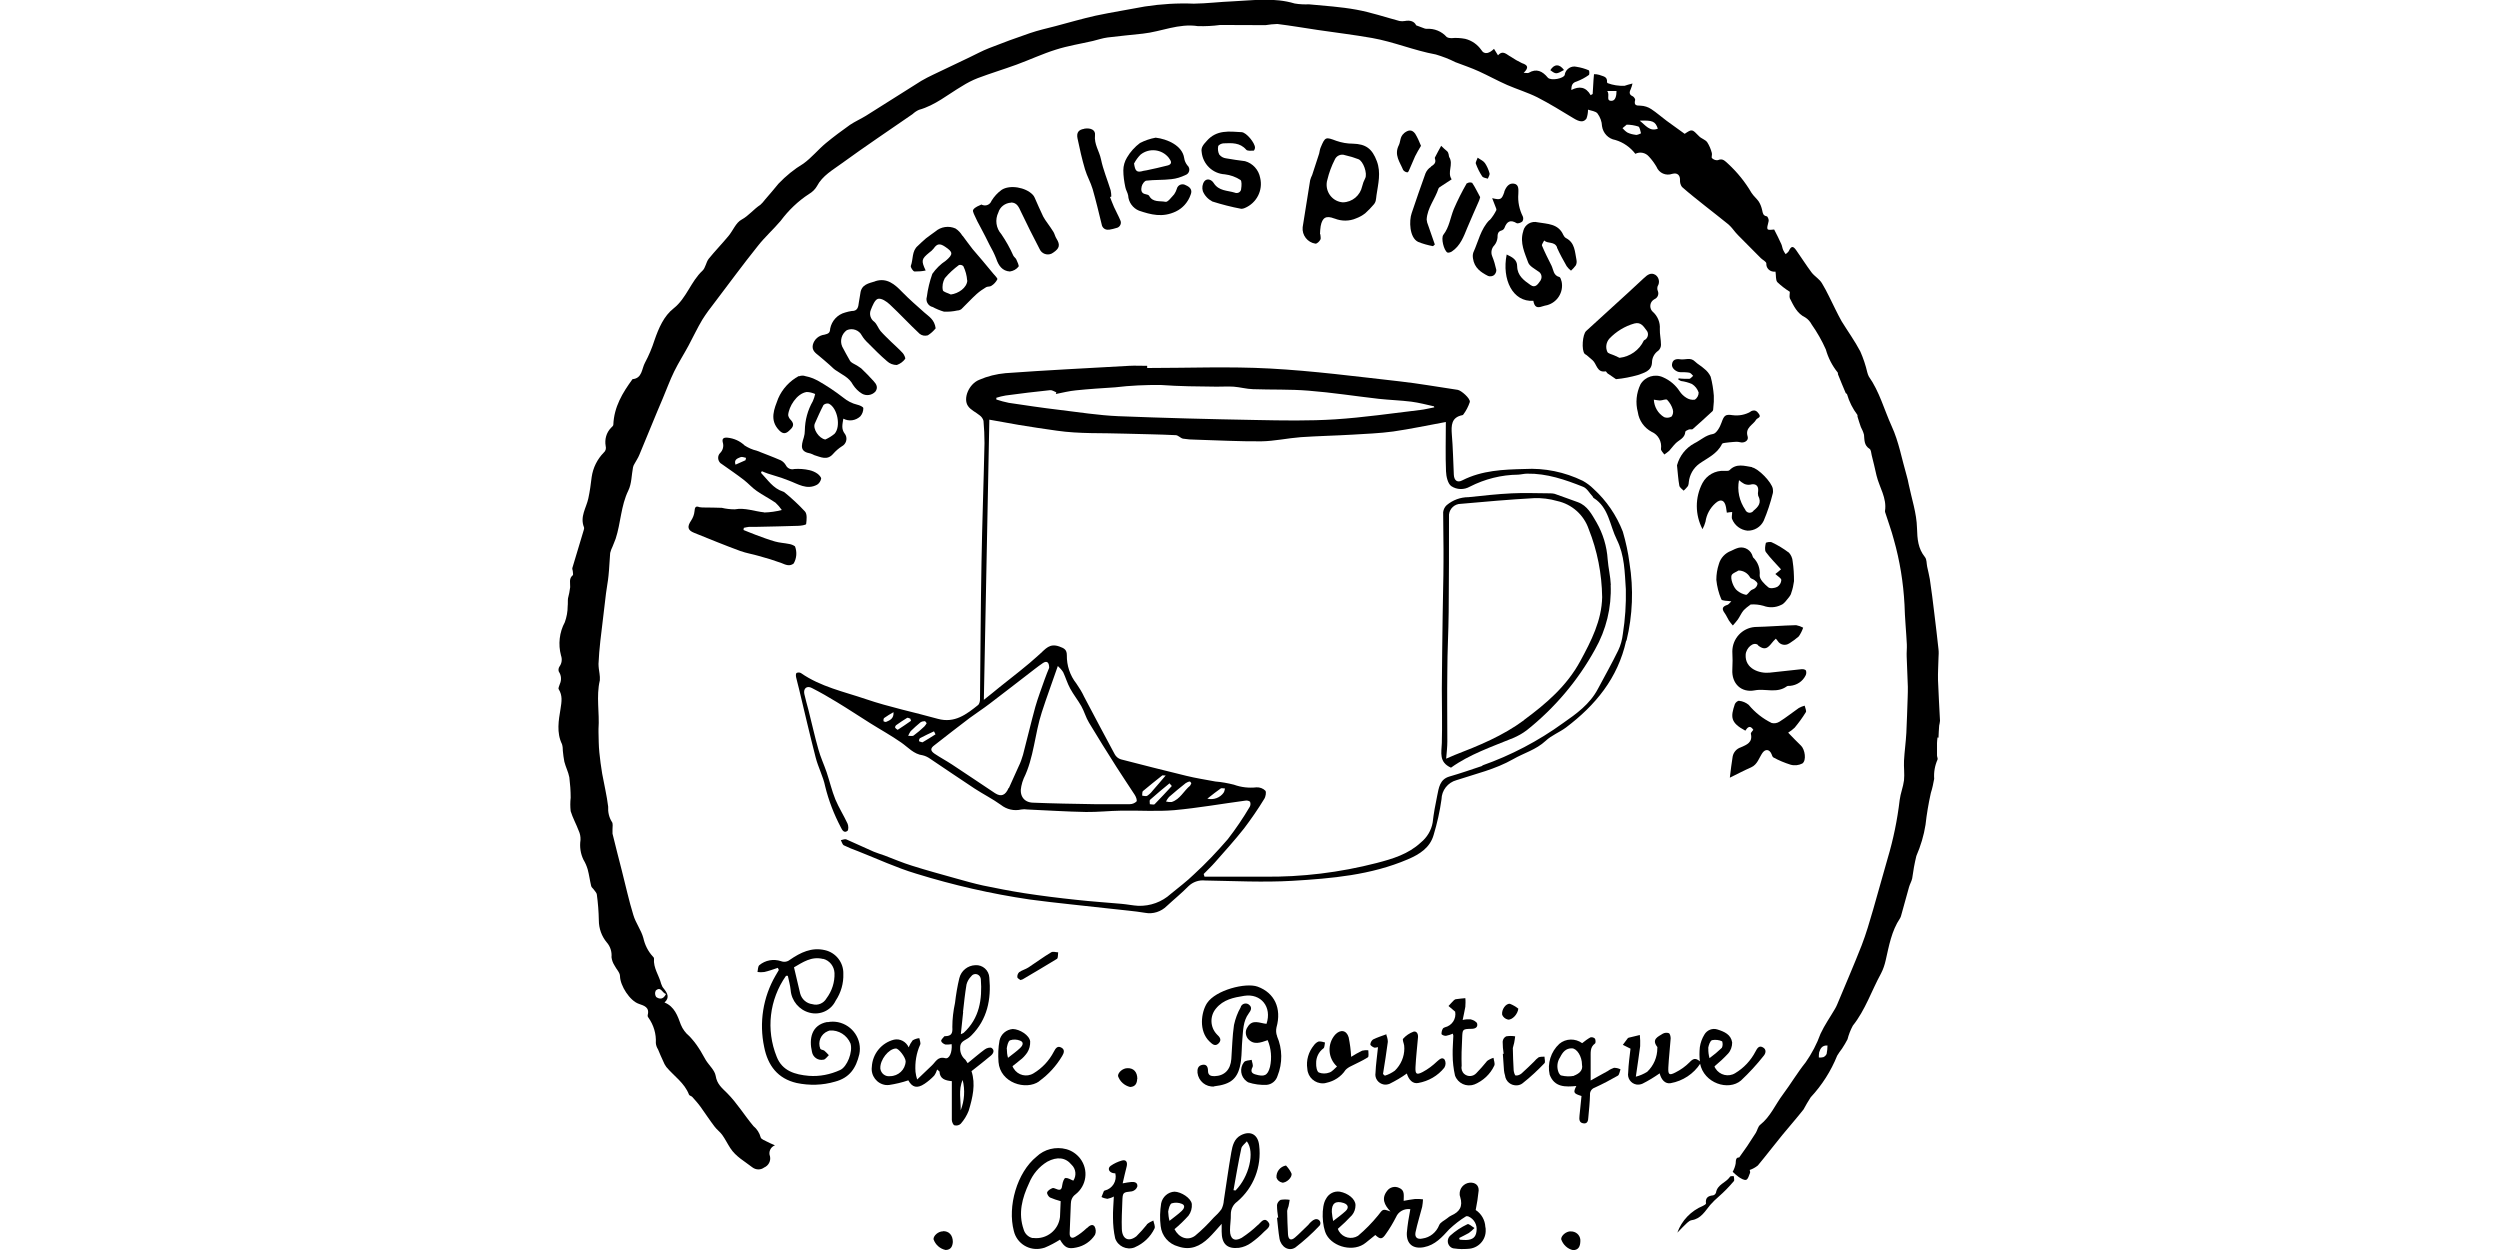 <?xml version="1.0" encoding="UTF-8"?>
<svg xmlns="http://www.w3.org/2000/svg" id="Calque_1" data-name="Calque 1" viewBox="0 0 150 75">
  <defs>
    <style>
      .cls-1 {
        stroke-width: 0px;
      }
    </style>
  </defs>
  <path class="cls-1" d="M109.6,63.23c-.04.09-.11.16-.2.2-.09.02-.18.03-.27.02,0-.1,0-.21.02-.31.07-.23.18-.43.5-.41,0,.17-.02.33-.05.49M98.38,7.24c.78-.03.94.04,1.09.48-.49.19-.73-.2-1.09-.48M98.15,8.09c-.18-.02-.35-.06-.51-.14-.11-.07-.2-.16-.29-.26.1-.09.21-.17.25-.21.24,0,.47.04.7.11.1.05.11.26.16.41-.1.05-.2.09-.31.1M96.7,6.05c-.38.01-.08-.37-.27-.59h.56c0,.26-.05.58-.29.59M39.34,59.44c.32-.29.39.15.62.2-.16.34-.39.32-.59.18-.07-.11-.09-.25-.03-.37M116.31,44.26c.01-.24.02-.48.04-.72.02-.09.04-.19.05-.29-.04-.82-.09-1.64-.12-2.45-.01-.44.02-.89.03-1.33.01-.17.02-.34,0-.51-.08-.72-.16-1.44-.25-2.15-.08-.69-.17-1.38-.27-2.06-.04-.25-.11-.5-.16-.75-.04-.19-.02-.43-.13-.57-.42-.52-.46-1.08-.48-1.75-.02-.88-.32-1.76-.5-2.63-.03-.17-.07-.34-.12-.51-.29-.99-.47-2.04-.9-2.97-.45-.99-.73-2.07-1.37-2.98-.04-.08-.07-.16-.09-.24-.1-.43-.24-.85-.42-1.26-.33-.63-.75-1.21-1.12-1.81-.13-.22-.24-.46-.36-.69-.27-.53-.51-1.08-.82-1.59-.15-.26-.45-.42-.63-.66-.32-.43-.61-.89-.92-1.33-.19-.27-.3-.25-.44.05-.04.08-.13.13-.19.19-.06-.08-.11-.16-.15-.25-.05-.11-.06-.24-.11-.35-.13-.29-.27-.57-.43-.88-.48.05-.47.05-.33-.51.02-.08-.06-.27-.11-.28-.23-.04-.24-.19-.28-.37-.04-.18-.1-.35-.2-.51-.13-.19-.32-.34-.44-.53-.38-.65-.85-1.23-1.4-1.74-.2-.17-.32-.35-.62-.22-.13.02-.25-.03-.35-.12-.05-.05.02-.21-.01-.31-.06-.23-.15-.45-.28-.65-.12-.16-.35-.21-.49-.36-.42-.43-.41-.44-.86-.14-.37-.27-.73-.52-1.08-.78-.31-.23-.6-.49-.92-.7-.19-.13-.42-.2-.65-.21-.28,0-.4-.03-.32-.35.01-.05-.08-.18-.14-.21-.21-.09-.23-.22-.13-.42.05-.11.08-.23.11-.35-.22.06-.35.09-.48.14-.35.01-.69-.04-1.01-.16-.02-.02-.04-.04-.04-.06.04-.36-.27-.35-.47-.44-.1-.03-.2-.04-.31-.04-.01.12-.02.23-.03.35-.02.28-.03.56-.05.84-.04.02-.08.05-.12.07-.29-.51-.69-.55-1.16-.31,0-.31.08-.44.32-.51.26-.1.51-.23.73-.39.05-.03.03-.27,0-.28-.23-.1-.48-.17-.73-.21-.31-.08-.63.11-.71.43,0,.01,0,.03,0,.04-.06.24-.84.38-1.02.18-.32-.39-.68-.57-1.15-.29-.06.03-.15,0-.3,0,.34-.33.23-.47-.1-.58-.23-.11-.46-.24-.68-.39-.24-.12-.46-.42-.76-.08-.08-.14-.15-.25-.24-.39-.25.25-.57.39-.76.07-.23-.33-.57-.57-.97-.67-.27-.05-.55-.07-.83-.04-.1,0-.2-.02-.28-.07-.3-.34-.74-.52-1.2-.49-.08,0-.16-.03-.23-.06-.11-.04-.23-.08-.4-.15-.11-.24-.36-.32-.68-.26-.1.02-.21.02-.32,0-.86-.23-1.71-.52-2.59-.68-.93-.17-1.89-.23-2.84-.32-.29.01-.57,0-.86-.05-1.23-.37-2.47-.19-3.71-.13-.78.03-1.56.13-2.34.14-.98-.04-1.97.02-2.94.17-.98.19-1.97.34-2.95.55-.81.18-1.62.42-2.42.63-.51.13-1.03.25-1.53.42-.82.28-1.64.58-2.45.9-.41.16-.79.37-1.19.56-.72.34-1.44.69-2.16,1.03-.24.11-.48.24-.71.37-1.11.7-2.22,1.4-3.33,2.1-.31.19-.65.34-.95.54-.49.35-.98.71-1.45,1.1s-.86.88-1.35,1.23c-.55.33-1.05.74-1.49,1.2-.26.33-.55.65-.82.97-.08.11-.17.21-.27.3-.4.26-.69.65-1.13.89-.34.18-.51.66-.79.99-.38.46-.8.89-1.18,1.36-.16.21-.19.54-.37.71-.7.65-.96,1.65-1.73,2.26-.59.46-.9,1.19-1.15,1.91-.15.47-.34.92-.57,1.35-.2.36-.16.94-.75.99-.6.82-1.11,1.67-1.15,2.73,0,.07-.08.13-.14.19-.28.29-.39.69-.32,1.09.04.15,0,.3-.12.4-.39.4-.64.91-.72,1.46-.05.43-.11.86-.2,1.28-.12.57-.52,1.1-.26,1.74.02.06-.01.14-.03.21-.22.74-.45,1.49-.67,2.23-.02.06.03.14.03.22s.03.18,0,.21c-.25.2-.15.47-.16.72-.03.23-.07.45-.13.67-.02.15,0,.32-.02.47,0,.33-.06.65-.17.96-.33.61-.41,1.33-.23,2,.08.22.05.47-.09.66-.06.09-.08.21-.04.31.15.22.17.5.06.74-.03.11-.11.25-.07.31.24.39.18.74.11,1.19-.11.67-.25,1.42.09,2.11.04.13.05.27.05.4.02.22.05.44.09.65.08.32.24.62.3.94.05.4.08.81.08,1.22-.03.27-.03.54,0,.81.12.4.33.77.48,1.17.08.17.12.36.11.56-.06.41,0,.82.18,1.19.11.18.19.37.25.57.09.33.13.67.21,1,.02.09.12.15.17.23.06.09.16.18.17.28.07.51.11,1.03.12,1.55,0,.49.17.96.48,1.33.21.24.31.56.28.88.02.17.08.34.17.48.11.23.34.44.34.66.01.57.59,1.48,1.13,1.66.31.11.66.2.53.68,0,.05,0,.1.04.14.32.45.48.98.45,1.53.01.14.06.27.13.38.1.24.2.48.31.71.05.13.11.24.19.35.46.55,1.09.95,1.36,1.66.02.06.15.08.2.14.17.19.35.39.5.6.28.39.54.79.83,1.17.13.18.33.32.46.5.18.25.32.54.49.8.33.51.86.79,1.32,1.15.21.16.5.17.71.01.26-.11.41-.39.35-.67-.1-.25.02-.54.27-.65,0,0,.02,0,.03-.01-.21-.09-.35-.15-.48-.22s-.36-.15-.38-.26c-.07-.26-.22-.5-.43-.67-.54-.64-.99-1.39-1.58-1.98-.32-.32-.61-.54-.69-1.04-.06-.34-.39-.62-.59-.94-.15-.24-.27-.5-.43-.73-.16-.25-.35-.49-.56-.71-.22-.18-.4-.42-.51-.69-.19-.52-.38-1.09-.98-1.33.33-.3.17-.57-.05-.84-.07-.08-.12-.18-.15-.28-.13-.51-.48-.95-.43-1.51,0-.05-.03-.1-.07-.13-.29-.31-.48-.7-.57-1.11-.13-.48-.46-.9-.6-1.38-.27-.87-.46-1.77-.69-2.66-.19-.74-.38-1.48-.56-2.22,0-.09,0-.17,0-.26,0-.15.04-.36-.04-.45-.17-.27-.24-.59-.22-.91-.08-.66-.24-1.32-.36-1.98-.07-.43-.13-.86-.17-1.28-.04-.4-.04-.8-.05-1.21,0-.06,0-.12,0-.19.07-.97-.15-1.95.08-2.92.01-.14,0-.27-.02-.41-.03-.19-.06-.39-.06-.58.02-.46.06-.91.11-1.37.11-.95.23-1.91.34-2.86.04-.35.12-.71.15-1.06.05-.45.06-.91.1-1.36.03-.13.08-.26.14-.38.06-.16.13-.31.19-.48.31-.95.31-1.97.76-2.89.2-.41.19-.92.28-1.39.02-.08.05-.16.1-.23.09-.17.21-.34.28-.52.36-.86.71-1.73,1.07-2.59.11-.26.22-.52.33-.78.23-.54.43-1.1.69-1.63.26-.53.58-1.03.86-1.55.28-.52.53-1.06.83-1.56.22-.35.47-.69.73-1.02.86-1.13,1.7-2.28,2.59-3.39.42-.54.94-1,1.38-1.52.47-.63,1.04-1.18,1.7-1.61.19-.11.36-.27.47-.46.34-.65.96-.98,1.5-1.38,1.39-1.01,2.82-1.97,4.24-2.95.12-.11.25-.2.39-.26.97-.27,1.73-.92,2.58-1.42.3-.19.61-.35.94-.48.77-.29,1.56-.53,2.33-.81.79-.29,1.56-.65,2.36-.9.72-.23,1.48-.35,2.22-.52.29-.07.58-.17.88-.21.7-.09,1.41-.15,2.12-.23,1.11-.12,2.15-.63,3.31-.45.45.01.89-.01,1.33-.07.91,0,1.81.01,2.72.01.23-.04.47-.06.71-.07.81.1,1.62.24,2.43.36,1.08.16,2.17.29,3.25.48,1.3.23,2.52.75,3.83.99.4.12.8.27,1.17.46.47.18.95.34,1.41.55.57.26,1.13.57,1.7.82.6.26,1.23.45,1.81.74.74.38,1.45.82,2.16,1.25.37.23.62.27.79.02.06-.17.09-.35.09-.53.2.07.46.09.57.23.16.22.26.48.27.76.06.42.38.76.8.83.48.14.9.44,1.2.83.28-.14.61-.07.81.16.18.19.33.4.46.62.15.38.57.56.95.42,0,0,0,0,.01,0,.28-.08.46.08.45.37-.01.15.03.3.12.42.45.4.93.77,1.39,1.14s.94.73,1.4,1.11c.21.18.36.43.56.63.46.47.92.93,1.38,1.39.11.11.32.2.33.32-.02.25.17.47.43.49.04,0,.08,0,.12,0,.04.24,0,.5.11.63.23.22.48.41.75.58,0,.13-.04.28,0,.39.23.45.43.91.93,1.15.16.1.29.25.38.42.33.47.62.98.85,1.5.14.5.38.97.71,1.38.03.03,0,.1.03.14.15.36.29.73.45,1.09.01.03.07.04.08.07.13.45.34.87.62,1.24.02.02,0,.07.01.11.06.21.13.41.2.62.08.15.15.31.19.47.03.32,0,.63.33.84.09.05.1.24.13.38.1.4.2.81.29,1.22.17.71.63,1.35.51,2.13,0,.04,0,.07.02.11.17.54.37,1.07.51,1.61.36,1.27.57,2.58.64,3.9.02.8.1,1.59.14,2.39.01.24-.02.47-.01.71.02.61.05,1.22.07,1.83,0,.21,0,.42-.01.63-.03.71-.04,1.43-.08,2.14-.03.55-.11,1.11-.14,1.66-.02.39.04.79,0,1.18-.05.4-.21.78-.26,1.18-.14,1.19-.38,2.36-.72,3.5-.3,1.02-.57,2.05-.87,3.07-.21.72-.42,1.45-.69,2.15-.47,1.2-.98,2.37-1.47,3.55-.04.09-.08.18-.13.26-.29.5-.63.98-.87,1.5-.22.61-.52,1.18-.89,1.71-.49.61-.89,1.29-1.36,1.92-.46.61-.75,1.34-1.37,1.83-.13.1-.17.33-.26.48-.17.27-.34.53-.52.8-.16.23-.32.46-.48.68-.19-.01-.2.14-.21.36-.03.17-.09.34-.18.5.11.11.23.21.36.31.14.09.33.21.45.17.11-.03.17-.26.23-.41.03-.06-.02-.15-.02-.18.18-.06.34-.15.49-.27.5-.6.97-1.22,1.47-1.83.42-.51.86-1.01,1.27-1.53.13-.25.28-.49.43-.73.68-.73,1.22-1.58,1.59-2.5.09-.15.19-.29.29-.42.12-.18.23-.37.33-.56.07-.28.18-.56.32-.82.75-.94,1.12-2.09,1.69-3.13.13-.25.22-.52.28-.79.2-.87.35-1.76.86-2.52.03-.04.04-.09.06-.14.16-.58.32-1.15.48-1.73.05-.18.15-.34.19-.52.06-.45.14-.9.25-1.35.26-.6.45-1.23.55-1.87.07-.64.18-1.28.32-1.91.09-.28.15-.57.2-.85-.03-.39.04-.79.2-1.15.03-.06-.03-.17-.03-.25,0-.25,0-.5,0-.75,0-.11.02-.22.03-.33"></path>
  <path class="cls-1" d="M88.95,45.95c-.66.22-1.32.45-1.98.64-.59.17-.64.68-.74,1.16-.11.53-.21,1.06-.27,1.6-.08.47-.34.9-.71,1.2-.75.7-1.69.98-2.65,1.23-2.21.57-4.49.85-6.77.82-1.18,0-2.37,0-3.56,0-.02-.05-.03-.11-.05-.16.22-.23.46-.45.67-.69.59-.67,1.19-1.33,1.75-2.04.43-.57.84-1.16,1.21-1.77.09-.13.14-.42.07-.5-.14-.14-.34-.21-.53-.2-.46.05-.92,0-1.36-.16-.36-.09-.73-.16-1.11-.19-.58-.11-1.17-.2-1.74-.34-1.31-.32-2.62-.65-3.93-.99-.16-.05-.29-.16-.37-.31-.62-1.14-1.22-2.29-1.83-3.44-.13-.28-.29-.54-.47-.8-.38-.48-.58-1.08-.57-1.69,0-.33-.14-.42-.45-.53-.59-.21-.82.14-1.19.47-.76.7-1.6,1.33-2.41,1.98-.28.23-.56.46-.93.75.11-5.65.22-11.22.33-16.81.55.1,1.15.21,1.74.31.77.13,1.53.24,2.3.35,1.37.2,2.75.13,4.12.18,1.01.03,2.01.04,3.02.09.15,0,.29.18.44.21.25.04.51.06.76.06,1.31.04,2.62.11,3.93.1.79-.01,1.58-.19,2.38-.25,1.03-.07,2.06-.09,3.08-.15.82-.05,1.65-.08,2.46-.19,1.04-.15,2.07-.37,3.16-.57,0,1.02-.03,1.99.01,2.96.01.31.11.75.32.89.33.22.76.23,1.11.03.9-.46,1.89-.71,2.9-.72.18-.01.36-.06.54-.06,1.18-.02,2.28.36,3.36.79.23.09.38.38.57.58.02.03.03.08.06.09.91.57.96,1.64,1.39,2.5.47.95.47,1.95.54,2.98.02.9-.04,1.79-.18,2.68-.04.34-.13.68-.28.99-.38.78-.81,1.54-1.22,2.31-.48.91-1.29,1.49-2.08,2.04-1.49,1.08-3.13,1.94-4.86,2.55M73.42,47.56c-.22.31-.61.45-.98.36.32-.25.55-.44.8-.61.06-.04.17,0,.26,0-.03.08-.03.19-.08.24M71.42,47.13c-.39.31-.61.83-1.12.99-.12.01-.23,0-.34-.03.05-.1.11-.19.18-.27.33-.29.66-.56,1-.83.08-.05.16-.09.25-.1.02,0,.06.06.09.1-.03.06-.04.11-.07.14M68.99,48.25c0-.09-.03-.22.01-.26.38-.34.78-.67,1.17-.99l.14.16c-.34.36-.68.74-1.03,1.09-.05.05-.2,0-.3,0M68.53,47.73c.01-.09,0-.22.04-.26.38-.32.77-.63,1.16-.94.02-.02.06,0,.21,0-.3.35-.54.64-.79.92-.09.12-.2.22-.32.3-.07.04-.19,0-.29-.01M68.19,48.09c-.11.1-.25.16-.4.16-.71.01-1.43,0-2.14,0-1.23-.02-2.46-.04-3.68-.09-.55-.02-.82-.44-.69-.99.03-.16.08-.31.14-.46.62-1.25.66-2.67,1.09-3.98.29-.9.62-1.78.96-2.77.12.11.23.23.32.37.15.32.25.67.42.98.2.37.46.69.67,1.06.18.32.27.68.46.99.54.9,1.09,1.78,1.65,2.66.36.57.74,1.12,1.1,1.68.07.11.15.32.1.39M60.52,47.27c-.19.45-.45.56-.82.32-.86-.57-1.71-1.15-2.58-1.72-.35-.23-.71-.42-1.05-.65-.26-.18-.25-.33,0-.51.7-.54,1.4-1.1,2.11-1.63.39-.29.8-.55,1.19-.85.76-.57,1.5-1.16,2.25-1.73.32-.24.63-.5.96-.72.23-.15.37-.05.37.29-.08.19-.18.44-.27.69-.19.55-.4,1.09-.56,1.65-.26.95-.49,1.92-.74,2.88-.07.24-.15.47-.26.69-.19.44-.4.87-.59,1.31M55.35,44.54s-.15-.03-.21-.07c0-.07.01-.13.06-.18.28-.15.56-.28.84-.41.03.06.06.12.09.18-.26.16-.51.33-.78.48M54.49,44.15c.04-.1.09-.19.15-.28.19-.19.39-.36.59-.53.08-.05.17-.07.26-.07.03,0,.07.08.11.12-.04.07-.08.14-.14.2-.2.19-.41.37-.64.54-.08.06-.23.01-.34.02M53.86,43.79s-.12-.07-.15-.13c-.02-.03.02-.12.06-.15.21-.15.43-.3.66-.44.04-.02.13.03.19.05.01.04.02.08.04.13-.26.18-.53.37-.8.54M53.16,43.32s-.14-.02-.15-.05c-.01-.06,0-.16.04-.19.18-.13.37-.24.56-.35.03.39-.22.49-.46.59M59.77,23.87c.19-.06.38-.11.57-.14.89-.12,1.78-.23,2.67-.32.12-.01.24.08.37.13l-.03.1c.4-.08.8-.18,1.21-.22.78-.08,1.56-.13,2.34-.18.92-.11,1.84-.15,2.76-.14,1.11.08,2.22.09,3.34.1.34,0,.68-.02,1.02,0,.39.03.77.14,1.16.15,1.11.04,2.22,0,3.33.09,1.41.11,2.81.33,4.22.49.65.07,1.3.09,1.95.17.46.06.91.18,1.36.28,0,.02.01.04.02.06-.29.05-.57.13-.86.16-1.69.2-3.39.45-5.09.56-1.57.1-3.15.07-4.73.04-2.76-.05-5.53-.12-8.29-.23-1.18-.05-2.36-.24-3.54-.38-1.01-.12-2.02-.27-3.02-.42-.25-.05-.51-.12-.75-.2,0-.03,0-.06,0-.1M97.59,38.44c.37-1.52.43-3.11.18-4.65-.08-.64-.22-1.27-.4-1.89-.38-.98-.98-1.86-1.76-2.57-.19-.19-.41-.35-.64-.48-1.09-.53-2.29-.78-3.5-.71-1.27.03-2.55.08-3.73.68-.3.16-.49.01-.51-.33-.04-.81-.05-1.62-.12-2.42-.04-.55-.03-1.03.63-1.16.02,0,.05-.02.06-.04.17-.23.3-.48.39-.75.04-.21-.52-.7-.73-.73-1.16-.17-2.32-.38-3.49-.51-2.59-.29-5.18-.63-7.79-.77-2.44-.13-4.9-.03-7.35-.03v-.13c-.36,0-.73-.02-1.09,0-2.47.14-4.94.26-7.41.44-.54.05-1.08.18-1.58.4-.62.25-.98,1.12-.67,1.57.16.24.47.37.7.56.11.08.19.19.23.33.04.45.06.89.06,1.34-.05,2.39-.14,4.77-.18,7.16-.05,2.74-.06,5.47-.09,8.21,0,.12-.03.24-.1.33-.71.57-1.42,1.12-2.43.84-1.43-.4-2.9-.7-4.31-1.18-1.32-.45-2.72-.74-3.91-1.57-.08-.04-.18-.04-.26,0-.05.05-.04.18-.02.27.05.23.12.46.17.68.33,1.38.65,2.76,1,4.12.15.59.45,1.14.57,1.73.21.86.53,1.68.94,2.46.08.17.2.37.4.21.07-.06.06-.32,0-.44-.23-.49-.52-.95-.73-1.45-.21-.52-.34-1.08-.52-1.62-.16-.47-.37-.91-.5-1.39-.22-.77-.39-1.56-.59-2.34-.08-.32-.18-.64-.25-.97-.07-.33.15-.52.45-.36.51.26,1,.54,1.49.84.68.41,1.34.85,2.01,1.27.62.39,1.26.74,1.86,1.16.42.29.75.7,1.3.77.17.04.32.12.46.22.88.59,1.76,1.19,2.64,1.77.52.34,1.08.62,1.58.98.35.28.8.38,1.23.28.12-.02.24-.02.36,0,1.17.05,2.35.13,3.52.15.7.01,1.4-.07,2.11-.08,1.06-.02,2.13.06,3.19-.03,1.42-.13,2.83-.38,4.25-.57.1-.02.21,0,.29.06.04.09.04.2-.01.3-.4.68-.84,1.33-1.32,1.95-.64.74-1.31,1.45-2.03,2.11-.44.43-.93.79-1.4,1.18-.53.48-1.22.73-1.94.71-.34-.02-.67-.09-1.01-.12-.9-.08-1.81-.14-2.71-.24-1.05-.11-2.09-.24-3.13-.4-.83-.13-1.65-.29-2.47-.46-.54-.12-1.08-.27-1.61-.42-.89-.25-1.78-.49-2.66-.77-.55-.17-1.09-.4-1.64-.61-.22-.08-.44-.14-.65-.23-.55-.24-1.1-.5-1.65-.74-.08-.03-.21.03-.32.05.06.11.09.26.18.31.27.13.56.25.84.35,1.17.46,2.3.99,3.5,1.35,2.23.69,4.5,1.21,6.81,1.55,1.63.22,3.28.37,4.92.56.67.08,1.35.13,2.01.24.47.09.96-.07,1.3-.41.43-.4.89-.77,1.3-1.19.26-.25.62-.38.99-.34,1.75.03,3.5.12,5.24.02,2.35-.14,4.71-.34,6.93-1.29.7-.3,1.33-.69,1.55-1.47.21-.7.37-1.41.47-2.13.01-.54.38-1.01.9-1.15,1.15-.38,2.33-.65,3.4-1.26.64-.37,1.37-.56,1.95-1.1.35-.33.83-.51,1.22-.8,1.76-1.33,3.11-2.95,3.61-5.21"></path>
  <path class="cls-1" d="M44.74,27.61l-.61.27c-.11-.32.14-.38.3-.45.09-.04.22.02.33.04,0,.05-.02.09-.03.14M45.84,30.74c-.58-.06-1.14-.29-1.75-.18-.26,0-.53-.03-.78-.09-.34-.02-.69-.01-1.03-.02-.1,0-.21,0-.31-.02-.25-.1-.28.03-.3.25-.02.2-.09.38-.2.55-.25.37-.22.58.18.74.92.37,1.84.75,2.77,1.09.36.13.75.19,1.12.3.45.12.9.26,1.34.42.26.11.5.22.74.03.18-.31.21-.69.08-1.03-.1-.07-.22-.12-.34-.14-.29-.06-.58-.07-.86-.15-.39-.11-.78-.26-1.16-.4-.25-.09-.49-.2-.73-.29,0-.04.02-.09.02-.13.1-.03.21-.04.32-.06.17,0,.33.01.5,0,.81-.02,1.61-.03,2.42-.06.17,0,.49-.05.5-.11.03-.25.07-.59-.07-.75-.38-.41-.79-.79-1.23-1.15-.03-.02-.06-.04-.1-.05-.59-.19-.91-.71-1.31-1.12l.05-.1c.12.05.23.1.35.14.27.09.55.17.83.26.15.05.29.11.43.16.55.2,1.09.59,1.71.25.13-.08.21-.22.24-.36.01-.08-.12-.22-.21-.29-.15-.11-.32-.18-.49-.22-.3-.07-.61-.09-.91-.07-.2.06-.42-.04-.51-.23-.07-.12-.17-.22-.3-.29-.48-.21-.97-.39-1.45-.58-.26-.06-.5-.17-.72-.31-.28-.27-.64-.43-1.03-.47-.24-.02-.34.06-.28.29.07.23,0,.48-.17.64-.16.17-.14.44.03.6.02.02.04.03.06.04.45.32.91.63,1.35.97.27.21.49.47.77.66.36.25.75.45,1.12.7.14.13.27.28.38.44-.35.09-.7.14-1.06.15"></path>
  <path class="cls-1" d="M57.64,66.62c.02-.6-.15-1.23.12-1.82.15.6.11,1.24-.12,1.82M53.4,64.57c-.28.04-.54-.16-.58-.45,0,0,0-.02,0-.03-.02-.5.49-1.16.93-1.18.17-.01.58.52.59.77-.02.5-.44.89-.94.89M57.78,60.72c.06-.55.12-1.11.21-1.65.05-.19.15-.36.29-.5.1-.14.3-.17.44-.06.08.06.12.15.13.24.09,1.21-.08,2.35-1.03,3.22-.05.03-.11.06-.17.08.05-.48.09-.91.14-1.33M59.5,62.88c-.08-.06-.31,0-.42.09-.34.25-.66.53-1.02.82-.04-.07-.09-.14-.14-.21-.21-.17-.32-.43-.31-.69-.02-.4.27-.45.48-.6.07-.05.13-.1.2-.17.95-.96,1.19-2.16,1.07-3.46-.02-.44-.4-.78-.84-.75,0,0,0,0,0,0-.46.02-.85.33-.96.78-.12.49-.2.99-.26,1.49-.1.47-.16.95-.16,1.44.03.4-.07.54-.42.55-.02,0-.06,0-.07.02-.07.09-.19.19-.18.27.02.09.15.18.25.21.13.01.25,0,.38-.02.04.49-.14.91-.39.84-.45-.12-.57.23-.8.44-.27.25-.54.51-.88.84-.05-.15-.08-.3-.1-.46-.04-.56.05-1.12.28-1.63.05-.09-.03-.26-.05-.39-.14.01-.28.06-.4.13-.1.13-.18.27-.24.42-.15-.34-.52-.54-.88-.46-.75.19-1.29.85-1.33,1.63-.07.53.3,1.02.83,1.09.07,0,.14.01.2,0,.39-.06.78-.15,1.16-.28.23.42.52.51.97.21.21-.14.41-.31.58-.49.08-.11.14-.24.18-.37.05.04.1.08.14.12.02.44.33.54.74.58,0,.79,0,1.56,0,2.32,0,.12.08.31.16.33.14.03.28,0,.38-.1.2-.23.36-.49.47-.77.24-.79.43-1.6.17-2.38.42-.33.79-.62,1.16-.93.16-.13.24-.33.05-.46"></path>
  <path class="cls-1" d="M52.51,16.88c-.38.12-.83.18-.89.73-.02.18-.07.36-.09.54-.03.28-.08.52-.43.51-.13.02-.26.05-.39.09-.46.12-.81.5-.9.97-.01.27-.12.3-.34.36-.34.04-.62.28-.7.61-.07.34.16.49.37.66.21.17.42.36.63.54.12.1.22.22.35.31.38.27.82.43,1.06.89.14.21.32.4.54.53.26.15.59.1.8-.12.18-.24.07-.45-.1-.63-.24-.26-.49-.53-.75-.77-.16-.12-.33-.22-.51-.31-.07-.04-.13-.09-.17-.16-.16-.27-.31-.56-.46-.84-.15-.35-.03-.76.28-.98.34-.15.74,0,.9.32.1.17.23.32.37.45.37.37.74.75,1.14,1.09.16.15.37.23.59.23.2-.07.38-.2.5-.37.03-.04-.06-.25-.14-.34-.22-.24-.47-.46-.71-.69-.21-.21-.43-.41-.63-.64-.14-.17-.21-.41-.37-.55-.23-.16-.32-.46-.21-.72.1-.25.24-.61.43-.66.21-.05.52.16.71.34.61.57,1.18,1.19,1.79,1.76.14.11.32.14.49.09.18-.11.34-.26.47-.42-.07-.53-.41-.71-.68-.95-.45-.4-.91-.8-1.33-1.23-.45-.47-.92-.87-1.61-.65"></path>
  <path class="cls-1" d="M79.91,72.72c-.02-.51.22-.7.71-.54.27.09.33.29.11.49-.22.2-.45.37-.74.59-.04-.18-.06-.36-.08-.54M88.54,72.61c.08-.39.14-.79.18-1.18.01-.32-.21-.49-.53-.47-.36.03-.63.34-.61.7,0,.05.01.1.03.15.18.59-.04.9-.53,1.12-.09.04-.17.1-.24.16-.17.14-.42.24-.49.42-.17.43-.55.74-1,.8-.3.07-.48-.06-.42-.37.11-.52.27-1.02.4-1.53.03-.15.04-.3.05-.45-.16-.02-.32-.03-.48-.02-.22.02-.44.07-.68.11,0-.33.08-.64-.28-.78-.25-.12-.56-.04-.72.19-.34.44-.17.83.21,1.23-.49-.18-.45-.14-.75.24-.36.44-.76.85-1.2,1.22-.39.24-.9.12-1.14-.27-.03-.05-.05-.1-.07-.15.3-.26.58-.53.85-.82.14-.17.21-.38.21-.6,0-.37-.45-.72-.94-.81-.34-.05-.67.12-.83.43-.3.46-.24,1.67.03,2.16.41.74,1.65,1.06,2.36.47.19-.16.38-.31.57-.46.29.27.41.27.63-.06.23-.32.43-.66.61-1.01.14-.34.5-.53.86-.48-.09.47-.17.95-.21,1.42-.03.67.38.99,1.03.86.67-.13,1.08-.6,1.52-1.08.31-.29.64-.55,1-.77.03-.02.09,0,.13,0,.36.15.56.52.5.9-.04.35-.23.51-.63.52-.13,0-.25-.01-.38-.02-.01-.03-.02-.07-.03-.1.19-.1.39-.19.58-.3.12-.09.24-.19.34-.3-.14-.08-.34-.27-.42-.23-.38.18-.73.41-1.04.69-.18.17-.19.45-.03.63.08.09.19.14.3.14.26.04.53.04.8.02.61-.02,1.09-.53,1.06-1.14,0-.06,0-.12-.02-.18-.02-.41-.24-.79-.58-1.01"></path>
  <path class="cls-1" d="M49.39,57.53c.39.1.66.45.68.85.02.55-.15,1.08-.48,1.52-.17.3-.52.45-.85.35-.35-.04-.64-.3-.73-.64-.12-.5-.24-1-.37-1.57.52-.3,1.05-.68,1.75-.5M49.63,61.32c-.94.18-1.1,1-.91,1.8.06.32.37.53.69.46,0,0,0,0,.01,0,.11-.02.21-.18.31-.27-.09-.1-.18-.19-.27-.27-.07-.05-.2-.05-.24-.11-.17-.42.03-.89.45-1.06.04-.01.07-.03.11-.04.54-.04,1.04.28,1.25.78.15.5-.2,1.4-.62,1.59-.59.27-1.23.4-1.88.35-.82-.07-1.6-.29-1.93-1.15-.65-1.61-.44-3.43.56-4.85,0,0,.04,0,.11,0,.06.28.14.57.17.86.05.64.51,1.19,1.13,1.35.63.17,1.29-.13,1.57-.72.32-.48.48-1.04.46-1.61.02-.67-.44-1.27-1.1-1.42-.8-.19-1.47.14-2.11.58-.15.12-.35.15-.53.08-.45-.15-.94-.06-1.3.24-.09.08-.08.27-.11.41.13.02.27.02.41,0,.27-.06.54-.16.81-.25.02.04.04.09.06.13-.07.12-.13.23-.2.34-.75,1.29-.99,2.82-.68,4.28.22,1.12.82,1.9,1.95,2.16.76.16,1.55.14,2.3-.08.87-.23,1.26-.8,1.46-1.65.18-.88-.4-1.74-1.28-1.92-.21-.04-.42-.04-.62,0"></path>
  <path class="cls-1" d="M98.66,20.41s-.02.01-.03.02c-.27.58-.83.97-1.46,1.04-.06-.03-.18-.09-.3-.14-.15-.07-.4-.12-.43-.22-.12-.26-.07-.57.12-.79.41-.43.93-.75,1.5-.91.4-.11.56.19.73.41.14.16.11.4-.05.54-.03.02-.06.04-.1.06M99.32,16.49c-.26-.16-.48,0-.68.19-.62.58-1.24,1.15-1.87,1.72-.53.49-1.07.98-1.6,1.46-.22.2-.29,1.15-.09,1.37.03.03.08.05.12.08.12.1.23.2.35.3.26.22.26.77.79.67.03,0,.07.09.12.13.19.13.38.25.5.34.45-.04.89-.13,1.32-.25.34-.13.81-.22.84-.74,0-.29.14-.56.38-.72.1-.09.16-.22.16-.35,0-.32-.08-.63-.07-.95.03-.39-.13-.78-.43-1.04-.18-.17-.19-.47-.02-.65.04-.04.08-.07.13-.1.19-.08.28-.3.2-.49,0,0,0,0,0,0-.04-.09-.04-.19-.01-.29.15-.23.08-.54-.15-.69,0,0,0,0,0,0"></path>
  <path class="cls-1" d="M100.3,24.99c-.14.08-.3.1-.45.04-.37-.22-.6-.62-.62-1.05.12.02.24.04.36.05.15,0,.37-.11.44-.04.16.17.28.37.34.59.04.15.01.3-.08.42M101.69,23.98c-.18.03-.37-.02-.52-.12-.16-.1-.29-.23-.39-.38-.24-.37-.58-.66-.99-.84-.49-.23-1.08-.05-1.36.42-.25.52-.31,1.11-.16,1.67.07.5.38.94.83,1.18.4.17.62.59.56,1.02-.02.1.13.23.2.34.1-.07.2-.14.29-.22.13-.14.24-.3.38-.44.21-.22.56-.31.59-.7,0-.05.13-.11.21-.14.07-.03.19.02.24-.03.4-.35.79-.71,1.18-1.07.04-.04.05-.13.05-.21.03-.24.04-.48.03-.72-.03-.38-.09-.77-.19-1.14-.09-.19-.22-.35-.39-.48-.17-.16-.39-.27-.55-.43-.27-.27-.58-.09-.87-.13-.25-.04-.48,0-.51.31-.03.22.26.46.5.46.18,0,.36,0,.54.03.09.02.16.12.23.19-.08.06-.15.17-.23.18-.21,0-.43,0-.64-.03l-.03.06c.05.04.11.07.17.1.23.03.45.09.66.18.19.12.33.3.4.51,0,.18-.09.34-.24.44"></path>
  <path class="cls-1" d="M79.64,10.79c.1-.42.25-.83.45-1.22.1-.23.37-.35.61-.26.27.06.54.14.8.24.3.11.56.87.41,1.15-.08.15-.14.31-.18.48-.12.55-.59.95-1.16.96-.58-.04-1.01-.55-.97-1.13,0-.07.02-.15.04-.22M80.07,13.11c.42.17.89.17,1.3-.01.19-.07.37-.17.54-.3.19-.17.37-.36.54-.56.04-.05.07-.12.09-.18.03-.11.03-.23.05-.35.1-.68.28-1.35.02-2.04-.28-.75-.66-1.03-1.44-1.05-.34,0-.67-.06-.99-.17-.64-.24-.67-.25-.94.4-.05.11-.06.24-.09.36-.14.43-.28.86-.42,1.29-.05.1-.09.2-.12.31-.15.94-.3,1.88-.45,2.82-.05.48.29.92.77.99.1,0,.23-.13.29-.24.05-.08,0-.22,0-.33,0,0-.01,0-.02,0,0-.16.02-.32.04-.48.1-.53.33-.65.82-.46"></path>
  <path class="cls-1" d="M70.09,72.7c.03-.18.09-.44.21-.5.2-.06.42-.05.61.03.24.09.12.31,0,.42-.22.21-.47.38-.74.6-.05-.18-.07-.37-.08-.56M74.48,68.9c.03-.15.21-.27.33-.42.5.64.13,2.14-.68,2.95-.04,0-.08-.02-.12-.02.15-.84.29-1.68.47-2.51M75.47,73.5c-.3.29-.62.54-.97.77-.44.25-.7.06-.7-.45,0-.32.06-.65.05-.97,0-.3.14-.58.38-.75.98-.83,1.48-2.1,1.32-3.38-.07-.65-.52-.9-1.09-.61-.41.21-.51.63-.58,1.02-.17.96-.3,1.94-.45,2.9-.01.18-.06.36-.14.52-.14.19-.3.36-.47.51-.35.39-.72.76-1.12,1.09-.45.32-.97.11-1.23-.4.3-.25.58-.52.84-.81.15-.2.22-.45.2-.7-.05-.36-.64-.73-1.04-.74-.39.02-.72.31-.8.7-.07.45-.09.91-.03,1.36.06.59.48,1.08,1.06,1.23.73.25,1.31-.02,1.82-.51.26-.25.49-.53.78-.85,0,.2,0,.33,0,.46,0,.74.32,1.06,1.04.98.26-.04.51-.14.73-.3.28-.2.54-.42.78-.67.17-.16.46-.34.23-.6-.24-.27-.41.03-.59.19"></path>
  <path class="cls-1" d="M58.04,16.83c-.03.44-.53.78-.99.84-.17-.09-.46-.15-.48-.26-.05-.25,0-.5.12-.72.25-.3.54-.56.85-.79.09-.02.19,0,.26.07.13.27.21.56.23.86M57.74,14.14c-.1-.17-.24-.32-.41-.43-.4-.18-.88-.11-1.21.18-.19.14-.38.27-.56.41-.17.14-.33.3-.49.45-.37.31-.27.81-.42,1.2-.03.08.13.33.22.34.22,0,.45-.01.67-.06-.28-.6-.25-.69.21-1.07.1-.07.19-.15.27-.25.2-.29.37-.32.68-.11.48.32.51.45.05.84-.32.21-.59.48-.81.79-.16.45-.27.91-.33,1.38-.08.25.06.52.31.6,0,0,.01,0,.02,0,.22.12.46.22.7.29.27.01.53-.01.8-.07.08,0,.17-.03.24-.08.31-.3.6-.62.92-.91.18-.16.37-.29.57-.41.09-.05.23-.02.31-.08.15-.09.28-.23.36-.39.03-.07-.16-.23-.25-.35-.21-.26-.43-.52-.64-.77-.2-.23-.4-.46-.59-.69-.21-.26-.4-.54-.6-.8"></path>
  <path class="cls-1" d="M105.31,35.28c-.07.07-.17.08-.25.14-.11.09-.22.28-.3.27-.19-.04-.36-.12-.51-.24-.24-.16-.46-.77-.34-.96.08-.12.27-.17.4-.26.29,0,.56.16.7.42.04.07.17.09.25.15s.18.14.19.22c-.01.1-.06.19-.14.26M107.32,33.15c-.32-.24-.65-.44-1.01-.61-.1-.05-.35,0-.36.04-.04.17-.08.42,0,.54.27.37.61.7.91,1.04-.13.11-.24.21-.34.28.15.14.35.25.36.36-.01.17-.1.32-.24.41-.15.08-.43.12-.54.03-.23-.19-.53-.48-.52-.72.04-.4-.1-.79-.39-1.07-.02-.02-.02-.05-.03-.07-.1-.36-.45-.59-.82-.52-.16.04-.32.11-.47.19-.36.13-.64.43-.74.8-.1.3-.15.62-.15.94.04.4.14.8.3,1.17.04.1.35.08.6.12-.09.08-.15.18-.23.21-.32.1-.36.24-.16.51.1.14.16.3.25.44.07.1.15.2.23.29.1-.12.21-.23.3-.36.12-.17.2-.37.33-.53.13-.14.28-.26.44-.37.26-.02.52.01.77.08.34.13.73.11,1.05-.05.2-.07.34-.31.49-.48.06-.08.11-.16.13-.26.08-.22.13-.46.16-.69,0-.39-.02-.79-.08-1.18-.01-.2-.1-.4-.24-.55"></path>
  <path class="cls-1" d="M49.41,24.3c.09-.08.21-.11.32-.08.52.25.74,1.38.34,1.81-.17.14-.35.25-.55.34-.38-.06-.77-.64-.63-.96.17-.38.33-.75.52-1.11M47.93,22.56c-.55.3-.99.77-1.24,1.35-.23.61-.54,1.28.05,1.9.21.22.38.24.59.05.2-.18.39-.36.13-.65-.09-.08-.15-.19-.17-.3.03-.5.51-1.3,1.11-1.39.17,0,.35.05.51.12-.03.15-.08.29-.14.43-.31.54-.47,1.14-.48,1.76,0,.14-.02.28-.06.41-.17.54-.23.86.4.97.08.03.16.06.23.1.38.11.77.34,1.13-.08.15-.17.33-.33.52-.45.25-.13.35-.44.22-.69-.01-.02-.02-.04-.04-.06-.23-.3-.14-.57-.09-.91.34.18.74.12,1.02-.14.12-.14.18-.31.18-.49,0-.08-.23-.18-.37-.21-.3-.07-.59-.22-.83-.42-.49-.38-1-.72-1.53-1.02-.23-.12-.48-.22-.74-.27-.13-.05-.27-.04-.4.01"></path>
  <path class="cls-1" d="M63.93,70.67c-.09.03-.17.26-.19.41-.03.26-.09.38-.36.26-.08-.03-.18-.08-.24-.05-.12.05-.27.14-.31.25-.03.08.08.26.17.31.21.09.42.16.64.22-.02.33-.03.64-.04.95-.09.79-.8,1.35-1.59,1.26-.02,0-.04,0-.07,0-.25-.06-.45-.26-.52-.51-.34-.98-.09-1.89.32-2.77.22-.54.6-1,1.1-1.3.58-.31,1.09-.26,1.45.18.27.25.31.66.11.96-.16-.06-.34-.19-.47-.15M65.2,73.69c-.21.2-.44.38-.69.52-.22.13-.34.02-.33-.23.02-.58.05-1.17.07-1.75,0-.22.09-.43.27-.56.68-.52.81-1.48.29-2.16-.21-.27-.5-.47-.83-.56-.64-.17-1.32,0-1.79.45-1.17.95-1.75,2.98-1.36,4.46.18.76.94,1.22,1.7,1.04.05-.01.1-.03.15-.04.32-.13.63-.3.92-.48.28.48.48.58.98.47.46-.09.87-.37,1.12-.76.07-.16.06-.35-.03-.51-.14-.17-.31-.03-.46.11"></path>
  <path class="cls-1" d="M102.49,62.89c.03-.18.11-.43.23-.48.2-.04.42-.02.61.07.04.13.04.27-.02.39-.23.22-.48.43-.74.62-.05-.19-.08-.39-.07-.59M102,63.8c.23,1.2,1.71,1.67,2.46,1.03.49-.46.94-.95,1.36-1.48.13-.15.18-.39-.05-.51-.23-.13-.34.06-.44.25-.28.54-.7.99-1.22,1.3-.4.25-.93.12-1.18-.28-.03-.04-.05-.08-.06-.13.29-.24.57-.5.82-.77.16-.18.24-.42.24-.66-.07-.48-.47-.65-.88-.78-.3-.1-.63.03-.79.31-.14.23-.23.48-.27.75-.03.28-.03.57,0,.85-.27-.24-.42-.15-.62.06-.25.25-.53.45-.85.61-.37.19-.44.13-.42-.31.03-.58.1-1.16.14-1.74,0-.11-.04-.28-.11-.31-.12-.04-.25-.03-.36.03-.28.18-.7.33-.33.8.01.02,0,.05,0,.07,0,.54-.22,1.05-.61,1.42-.21.13-.44.23-.68.29.1-.71.19-1.27.26-1.83.01-.22,0-.45-.02-.67-.21.05-.42.1-.62.15-.04,0-.07.02-.1.04-.1.13-.2.27-.3.4l.46.23c-.05.43-.12.93-.14,1.44-.06.33.16.65.49.71.13.02.26,0,.37-.05.36-.18.7-.39,1.03-.62.09.38.33.65.66.59.73-.13,1.38-.56,1.78-1.18"></path>
  <path class="cls-1" d="M93.42,14.86c.17.38.37.74.58,1.11.07.1.16.19.26.27.11-.1.2-.2.29-.32.05-.1.06-.21.04-.32-.1-.49-.09-1.03-.62-1.31-.08-.04-.13-.11-.17-.19-.3-.69-.97-.66-1.53-.76-.38-.1-.77.12-.87.5,0,.03-.01.05-.02.08-.19.66.1,1.25.31,1.83.08.22.38.37.6.53.19.1.26.34.15.53,0,.02-.02.03-.03.05-.13.18-.29.45-.58.24-.39-.27-.79-.56-.8-1.12,0-.41-.3-.55-.63-.71-.3,1.51.37,2.86,1.6,2.78.07.37.21.45.55.33.09-.03.18-.05.28-.07.61-.17.99-.78.87-1.4-.03-.11-.07-.27-.14-.29-.36-.09-.35-.43-.47-.68-.2-.4-.4-.79-.57-1.2-.03-.07.08-.2.13-.31.22.21.61.04.77.4"></path>
  <path class="cls-1" d="M108.35,42.74c.05-.09-.04-.26-.07-.4-.12.03-.24.08-.35.14-.39.27-.76.57-1.16.82-.14.09-.31.12-.47.08-.53-.26-1-.63-1.38-1.09-.16-.13-.36-.22-.57-.24-.08-.02-.23.11-.26.2-.26.77-.27,1.11.63,1.59.13-.2.28-.36.48-.05-.05.08-.16.17-.15.23.13.53-.26.67-.6.82-.25.08-.44.29-.49.55-.07.4-.11.8-.17,1.27.47-.23.87-.44,1.28-.62.38-.17.47-.57.68-.87.18-.25.42-.21.54.07.03.08.06.18.12.21.33.18.67.32,1.02.43.24.07.49.04.71-.07.26-.18.16-.84-.08-1.07-.25-.24-.5-.5-.77-.78.14-.09.28-.19.39-.3.24-.29.47-.6.67-.93"></path>
  <path class="cls-1" d="M60.66,12.15c.36,0,.47.28.6.56.36.75.73,1.5,1.12,2.24.12.27.44.39.71.27.04-.02.07-.04.1-.06.39-.26.43-.47.2-.84-.08-.12-.11-.28-.18-.4-.11-.18-.24-.36-.36-.53-.1-.13-.18-.26-.26-.4-.18-.37-.34-.75-.51-1.13-.03-.07-.07-.13-.12-.18-.42-.44-1.36-.61-1.86-.29-.25.18-.45.4-.61.66-.08.22-.32.33-.54.25-.02,0-.04-.02-.06-.03-.13.07-.39.14-.5.32-.06.1.11.37.19.56s.2.37.29.56c.17.32.34.65.5.98.15.26.29.54.4.82.14.43.37.75.82.78.21-.03.39-.13.52-.29.05-.05-.07-.29-.13-.43-.04-.09-.13-.14-.18-.23-.2-.45-.44-.88-.72-1.29-.32-.36-.39-.87-.18-1.3.1-.34.41-.57.76-.59"></path>
  <path class="cls-1" d="M105.2,30.66c-.1.12-.28.14-.4.04-.04-.03-.07-.07-.08-.11-.36-.52-.5-1.16-.38-1.78.09.08.2.16.31.22.11.05.24.07.36.05.31-.09.51.05.48.37-.02.1-.02.2,0,.29.22.42.02.66-.29.91M105.14,28.03c-.47-.07-.95-.25-1.37.18-.06.06-.21.04-.31.04-.54-.03-1.05.25-1.31.73-.46.87-.45,1.91,0,2.77.08-.15.14-.3.18-.45.06-.43.28-.83.6-1.11.31-.28.55-.19.63.24.02.11.03.21.05.33.11-.02.2-.03.32-.04,0,.18-.05.33,0,.43.15.38.51.65.92.69.41.01.79-.22.97-.59.23-.54.41-1.09.55-1.66.02-.08.01-.17,0-.26-.06-.39-.87-1.23-1.26-1.29"></path>
  <path class="cls-1" d="M68.05,9.8c.1-.19.23-.37.38-.52.52-.42,1.28-.33,1.69.18.03.04.06.08.08.12.14.2.02.31-.15.35-.42.11-.84.2-1.26.29-.06.01-.12.02-.18.03-.4.12-.5.04-.57-.46M68.77,10.84c.5-.06,1.01-.03,1.51-.09.3-.03.58-.12.85-.25.18-.06.27-.26.21-.43-.02-.06-.05-.11-.1-.15-.1-.13-.17-.28-.19-.44-.11-.75-1.02-1.14-1.71-1.22-.33.06-.65.17-.94.32-.31.23-.58.53-.78.87-.14.23-.22.5-.22.77,0,.34.05.68.12,1.01.03.17.14.33.17.5.02.4.28.76.65.91.71.24,1.41.43,2.21.05.42-.2.74-.57.89-1.01.12-.29-.04-.46-.3-.57-.17-.1-.39-.05-.49.12-.02.03-.03.06-.04.1-.04.12-.09.23-.16.33-.16.17-.38.48-.52.45-.33-.07-.76.05-.98-.36-.03-.06-.14-.08-.22-.1-.28-.05-.27-.28-.23-.46.03-.14.17-.34.28-.35"></path>
  <path class="cls-1" d="M76.63,62.18c-.07-.17-.08-.36-.04-.54.32-1.14-.12-2.07-1.13-2.44-.71-.26-2.52.2-3.04.99-.35.54-.51,1.67.15,2.3.17.16.34.33.56.1.19-.21.05-.37-.12-.53-.41-.43-.43-1.1-.05-1.55.44-.54,1.06-.66,1.69-.76,1.01-.16,1.68.67,1.34,1.68-.39-.03-.85-.31-1.14.2-.15.21-.13.5.03.7.34.39.75.23,1.18.08.21.5.26,1.06.14,1.6-.14.55-.37.6-.86.46-.22-.06-.33-.17-.19-.44.06-.11-.03-.29-.05-.44-.16.04-.37.03-.46.14-.28.36-.21.88.16,1.15.03.02.06.04.09.06.36.12.74.17,1.12.15.3-.03.55-.24.64-.53.31-.77.3-1.63-.03-2.39"></path>
  <path class="cls-1" d="M105.48,38.72c.5.41.68.02.93-.26.04-.04.08-.08.14-.14.05.06.09.1.12.15.15.23.46.29.69.13,0,0,.01,0,.02-.01.19-.12.38-.26.55-.41.11-.16.2-.34.26-.52-.13-.07-.27-.12-.42-.15-.83.02-1.65.09-2.48.11-.76.06-1.35.7-1.35,1.47.02.36.02.72,0,1.08-.05.85.54,1.41,1.35,1.25.63-.12,1.32.2,1.92-.24.05-.04.14-.02.21-.03.39-.04.73-.26.91-.61.05-.09.06-.2.03-.3-.02-.06-.16-.1-.25-.09-.65.06-1.29.15-1.94.21-.6.06-1.48-.23-1.43-1.08.02-.39.46-.81.74-.58"></path>
  <path class="cls-1" d="M73.43,8.6c.48-.02.97-.05,1.34.38.08.09.29.06.45.06.03,0,.08-.12.08-.18,0-.28-.51-.91-.8-.93-.74-.04-1.5-.16-2.1.53-.2.22-.35.39-.3.66.07.73.66,1.3,1.39,1.34.33.04.65.15.94.34.08.05.07.35.04.52,0,.15-.13.27-.28.26-.03,0-.07,0-.1-.02-.45-.14-.96-.09-1.27-.58-.11-.18-.38-.32-.56-.1-.12.17-.15.39-.09.59.11.27.31.48.57.62.57.18,1.15.33,1.74.44.07,0,.14-.02.21-.05.71-.3,1.1-1.06.92-1.81-.09-.48-.44-.87-.91-1-.38-.05-.76-.1-1.14-.17-.16-.02-.3-.1-.4-.22-.08-.15-.1-.33-.07-.5.02-.09.21-.18.33-.18"></path>
  <path class="cls-1" d="M105.04,24.7c-.33.19-.71.26-1.09.21-.44-.07-.51.03-.66.45-.09.27-.31.65-.51.68-.45.07-.75.38-1.12.56-.52.28-.89.76-1.04,1.32.05.46.07.84.14,1.22.02.11.17.21.26.3.09-.08.18-.18.26-.28.03-.08.05-.16.05-.25.05-.43.27-.82.62-1.08.49-.35,1.08-.59,1.37-1.19.02-.05.12-.06.19-.07.16-.02.32-.04.47-.05.14-.02.28-.02.41.01.25.08.55-.09.47-.34-.17-.54.33-.69.51-1.01.07-.11.32-.12.17-.34-.13-.19-.26-.28-.51-.15"></path>
  <path class="cls-1" d="M94.44,64.55c-.25.05-.51.04-.76-.02-.05,0-.12-.09-.15-.15-.14-.31-.11-.67.08-.95.15-.3.34-.54.71-.53.3.01.6.49.6.98.08.37-.22.56-.48.66M96.86,64.06c-.14.05-.27.11-.39.2-.32.17-.63.35-1.03.57,0-.53,0-.94,0-1.34.01-.31-.06-.65.26-.88.05-.03.04-.22,0-.29-.07-.07-.17-.1-.27-.08-.18.1-.34.22-.5.35-.41-.3-.98-.29-1.37.04-.51.47-.73,1.18-.58,1.85.29.77.95.74,1.6.68-.2.4-.17.45.31.6-.04.39-.08.78-.12,1.18-.02.21-.03.42.23.46.26.04.29-.17.3-.36.04-.45.09-.89.1-1.34-.02-.2.1-.38.28-.44.48-.22.94-.46,1.39-.72.09-.05.11-.25.16-.38-.12-.06-.24-.09-.37-.09"></path>
  <path class="cls-1" d="M89.36,13.21c-.52.54-.66,1.28-.96,1.94-.04.12-.04.24-.02.36.08.56.47.83.91,1.05.12.04.25.02.35-.05.09-.08.14-.19.14-.31-.06-.28-.14-.56-.25-.83-.09-.22-.04-.48.13-.65.11-.13.17-.29.19-.45,0-.23.02-.39.27-.45.07-.03.12-.08.15-.15.14-.38.35-.51.73-.28.07.04.26-.03.34-.1.06-.09.07-.2.03-.3-.21-.42-.31-.89-.27-1.36,0-.21.06-.56-.26-.61-.3-.05-.47.19-.58.47,0,.01,0,.02,0,.03-.16.46-.22.49-.73.37.06.16.13.32.19.49.03.08.08.18.06.23-.11.22-.24.42-.4.6"></path>
  <path class="cls-1" d="M65.05,7.73c-.33.05-.47.22-.4.57.13.63.27,1.25.45,1.86.12.41.34.78.46,1.19.2.7.37,1.41.54,2.11.03.21.21.35.42.32.01,0,.03,0,.04,0,.14-.02.29-.06.42-.1.17-.03.29-.19.27-.36,0-.03-.02-.07-.03-.1-.11-.27-.26-.53-.38-.8-.09-.2-.16-.4-.24-.6.03,0,.05-.02.08-.03,0-.12-.02-.25-.04-.37-.19-.62-.45-1.23-.58-1.86-.1-.49-.42-.9-.36-1.45.04-.31-.25-.45-.64-.39"></path>
  <path class="cls-1" d="M85.86,10.01c-.15.09-.26.23-.33.39-.29.79-.56,1.6-.83,2.39-.16.45-.14,1.46.38,1.72.29.12.59.2.9.26l.11-.1c-.13-.38-.27-.76-.4-1.15-.05-.11-.08-.23-.09-.35.04-.7.51-1.23.71-1.86.02-.03.04-.06.07-.08.22-.15.44-.29.72-.47-.29-.42.13-.9-.15-1.34-.03-.06-.01-.26-.14-.36-.12-.09-.22-.2-.34-.31-.13.24-.26.47-.38.71,0,.02,0,.05.01.07.08.25-.07.35-.25.47"></path>
  <path class="cls-1" d="M83.2,62.05c-.27.1-.56.19-.82.32-.09.07-.15.18-.16.29,0,.07.13.15.22.19.06.03.15-.01.24-.02-.05.53-.13,1.03-.15,1.54-.06.33.17.64.5.7.12.02.23,0,.34-.04.36-.18.71-.38,1.04-.62.12.39.36.63.68.57.62-.11,1.18-.43,1.57-.92.09-.15.1-.32.02-.48-.14-.17-.29-.04-.45.1-.26.25-.55.47-.87.64-.37.19-.45.13-.43-.3.03-.59.1-1.19.15-1.78.02-.22-.09-.39-.27-.34-.24.09-.45.23-.62.42-.06.06.04.27.06.41,0,.06.01.12.01.18,0,.5-.21.98-.57,1.33-.18.13-.39.24-.6.3l-.11-.1c.1-.64.21-1.29.29-1.93,0-.16-.05-.32-.11-.47"></path>
  <path class="cls-1" d="M60.4,62.93c.03-.18.08-.45.2-.51.2-.07.41-.06.61.02.26.1.13.32,0,.44-.21.2-.45.37-.73.59-.05-.18-.07-.36-.07-.55M62.35,64.87c.56-.4,1.03-.92,1.38-1.51.11-.18.18-.39-.06-.51-.23-.12-.34.06-.44.25-.28.54-.7.99-1.22,1.3-.41.25-.94.12-1.19-.29-.03-.04-.05-.09-.07-.14.15-.12.3-.23.45-.36.17-.12.31-.28.43-.45.13-.2.19-.44.18-.68-.05-.37-.63-.73-1.04-.74-.39.03-.72.31-.8.69-.08.43-.09.86-.06,1.29.1,1.26,1.65,1.72,2.44,1.16"></path>
  <path class="cls-1" d="M80.72,64.21c.1-.11.23-.19.36-.25.33-.17.68-.32.99-.52.07-.04.03-.27.03-.42-.12-.02-.25-.01-.37.02-.23.11-.45.24-.66.37-.02-.39-.07-.78-.15-1.17-.13-.44-.5-.49-.81-.16-.49.56-.44,1.41.11,1.91-.15.13-.28.3-.45.36-.21.08-.44.08-.64,0-.12-.06-.17-.36-.16-.55-.01-.35.15-.69.44-.9.07-.05.06-.23.09-.35-.12-.04-.25-.07-.38-.06-.11.04-.21.12-.28.22-.33.4-.48.91-.4,1.42.03.51.46.89.96.87.06,0,.12-.01.18-.03.47-.1.89-.37,1.15-.77"></path>
  <path class="cls-1" d="M89.21,63.68c-.2.25-.41.48-.63.71-.19.21-.51.23-.72.05-.14-.12-.2-.31-.16-.48-.02-.56,0-1.12.03-1.68.02-.53.02-.54.56-.55.22,0,.39-.09.34-.31-.03-.12-.24-.22-.39-.26-.16-.01-.33,0-.48.04.06-.31.12-.55.16-.79.01-.17.02-.35,0-.52-.18.02-.37.03-.55.06-.05,0-.09.03-.13.06-.12.11-.22.24-.33.35l.4.34c.08.43-.19.84-.62.94-.04.02-.1.04-.12.08-.06.1-.08.21-.08.32.02.06.18.12.27.11.14-.03.28-.07.41-.13.01.04.02.08.03.12-.01.38-.05.77-.04,1.15,0,.42.05.84.14,1.24.17.47.68.71,1.15.54,0,0,0,0,.01,0,.53-.22.96-.62,1.2-1.14.05-.12-.03-.3-.05-.46-.14.04-.28.11-.4.2"></path>
  <path class="cls-1" d="M68.81,73.48c-.2.25-.41.48-.63.7-.47.36-.85.16-.87-.44-.02-.55.01-1.09.03-1.64.02-.57.03-.56.58-.62.15-.04.27-.14.32-.29.03-.24-.17-.29-.37-.27-.14.01-.28.04-.51.08.09-.39.16-.7.24-1.01.06-.25-.02-.43-.28-.36-.25.07-.48.18-.68.32-.18.13-.13.34.09.42.06.02.13.03.19.03.11.46-.17.92-.63,1.03-.02,0-.05.02-.06.04-.05.11-.09.23-.14.35.11.06.23.09.35.11.14-.03.27-.07.39-.14-.02.46-.06.86-.05,1.27,0,.42.04.84.13,1.24.16.47.68.72,1.15.55.01,0,.03-.01.04-.02.51-.22.93-.62,1.17-1.12.06-.12-.04-.32-.07-.48-.14.06-.27.13-.39.23"></path>
  <path class="cls-1" d="M88.01,10.99c-.29.5-.55,1.02-.78,1.55-.21.51-.27,1.09-.63,1.55-.15.2.03.93.24,1.06.06.03.19-.01.27-.06.51-.34.71-.89.93-1.43.22-.54.47-1.07.7-1.61.03-.07.05-.15.07-.22-.15-.27-.29-.58-.48-.86-.1-.04-.22-.03-.31.03"></path>
  <path class="cls-1" d="M72.84,65.18c1.02-.12,1.48-.45,1.62-1.55.05-.42.04-.84.08-1.26.05-.54.04-1.1.38-1.56.13-.17.23-.36.03-.52-.13-.12-.34-.1-.45.03-.03.03-.05.07-.06.12-.19.33-.32.69-.4,1.06-.1.67-.11,1.36-.16,2.04-.05.65-.41,1.01-1.01,1.03-.21,0-.39-.04-.39-.32,0-.23-.08-.41-.34-.36s-.31.25-.29.48c.06.5.5.86,1,.82"></path>
  <path class="cls-1" d="M92.33,63.43c-.11.08-.21.17-.29.27-.25.24-.49.48-.75.71-.1.08-.22.13-.35.12-.05,0-.11-.2-.12-.31-.03-.45-.04-.89-.05-1.34.02-.1.05-.21.08-.31.03-.13.04-.26.06-.39-.18-.03-.36-.03-.54,0-.12.06-.2.18-.21.32,0,.24.02.49.06.73-.02,0-.03,0-.05,0,.02.33.05.67.07,1,.01.1.03.2.06.29.04.37.36.63.73.6.12-.01.23-.05.32-.12.47-.37.91-.78,1.32-1.21.06-.06,0-.26,0-.39-.12,0-.24,0-.36.04"></path>
  <path class="cls-1" d="M78.82,73.19c-.12.08-.23.18-.32.3-.27.25-.52.52-.8.76-.24.21-.4.13-.42-.19-.03-.47-.04-.94-.05-1.41.02-.09.04-.18.08-.27.03-.13.05-.26.07-.39-.18-.03-.36-.03-.54,0-.12.06-.2.18-.22.31,0,.26.03.51.07.76h-.07c.05.43.08.85.15,1.26.09.49.55.79.95.53.52-.4,1.01-.84,1.46-1.32.08-.11.05-.26-.06-.34-.09-.06-.21-.06-.3.01"></path>
  <path class="cls-1" d="M84.24,8c-.25.2-.2.49-.31.71-.3.59.07,1.02.26,1.49.06.08.16.14.26.14.05,0,.1-.14.14-.23.11-.24.21-.5.32-.74.1-.21.23-.41.35-.62-.1-.25-.21-.5-.35-.73-.2-.27-.42-.23-.68-.02"></path>
  <path class="cls-1" d="M103.79,70.62c-.24.35-.75.44-.83.94-.03.08-.09.14-.17.16-.3.03-.48.14-.43.49,0,.04-.11.11-.18.14-.72.3-1.28.88-1.54,1.61.11-.11.22-.23.33-.34.17-.15.34-.38.53-.41.56-.08.81-.55,1.11-.91.16-.18.33-.35.52-.51.32-.28.62-.59.9-.92.05-.05,0-.2,0-.3-.08,0-.2-.01-.23.03"></path>
  <path class="cls-1" d="M61.24,58.8s.08-.03.12-.04c.69-.41,1.38-.81,2.06-1.23.07-.05.05-.25.07-.39-.14,0-.31-.07-.42,0-.47.28-.91.61-1.37.91-.17.11-.38.16-.55.28-.08.08-.12.19-.11.3.01.08.14.13.2.18"></path>
  <path class="cls-1" d="M94.24,73.88c-.27,0-.57.25-.57.47.11.33.38.59.72.66.33-.01.42-.24.43-.52.03-.3-.18-.56-.48-.6-.03,0-.07,0-.11,0"></path>
  <path class="cls-1" d="M68.24,64.74c0-.43-.23-.66-.59-.65-.28,0-.57.25-.57.47.11.33.39.58.73.66.33-.02.41-.24.42-.48"></path>
  <path class="cls-1" d="M56.58,73.88c-.28,0-.57.25-.57.47.11.33.39.58.73.65.33-.01.41-.24.43-.48,0-.42-.24-.66-.59-.65"></path>
  <path class="cls-1" d="M90.47,61.18c.27.02.59-.32.63-.66-.15-.12-.32-.22-.5-.29-.24-.04-.52.34-.47.66.06.14.19.25.34.28"></path>
  <path class="cls-1" d="M76.91,70.96c.27.03.64-.32.58-.55-.08-.18-.2-.34-.33-.48-.35.06-.6.38-.57.73.05.15.18.26.33.29"></path>
  <path class="cls-1" d="M89.07,9.76c-.07-.11-.23-.17-.41-.3-.05.15-.14.28-.11.36.1.27.22.52.38.76.06.09.22.1.34.14.04-.11.13-.24.1-.33-.06-.22-.16-.44-.29-.63"></path>
  <path class="cls-1" d="M93.84,4.2c-.28-.38-.58-.37-.82.01.33.25.36.25.82-.01"></path>
  <path class="cls-1" d="M91.44,43.21c-1.27.94-2.71,1.53-4.16,2.09-.15.06-.31.13-.51.22.03-.37.07-.7.07-1.03,0-1.41-.02-2.81,0-4.22,0-1.18.07-2.36.08-3.54.02-1.95.02-3.9.02-5.86.04-.36.34-.64.71-.64,1.46-.13,2.92-.26,4.38-.34.47-.02.95.04,1.4.17.88.19,1.6.83,1.89,1.68.52,1.3.79,2.69.81,4.09-.03,1.41-.66,2.63-1.31,3.83-.81,1.5-2.05,2.56-3.38,3.54M96.65,35.11c-.02-.52-.15-1.03-.19-1.55-.05-.78-.28-1.54-.67-2.22-.28-.47-.54-1-1.12-1.21-.46-.16-.92-.34-1.39-.5-.08-.02-.17-.03-.25-.03-.78,0-1.55-.04-2.32,0-.87.04-1.73.14-2.6.23-.48,0-.94.17-1.31.48-.12.11-.19.26-.21.42,0,.99.03,1.99.02,2.98,0,1.07-.04,2.14-.05,3.21-.02,1.46-.04,2.93-.05,4.39,0,1.09.03,2.18,0,3.27-.02.57-.19,1.15.55,1.48,1.11-.8,2.44-1.25,3.73-1.78.29-.12.57-.28.82-.47,1.67-1.33,3.06-2.97,4.09-4.84.67-1.18,1-2.52.94-3.88"></path>
</svg>

